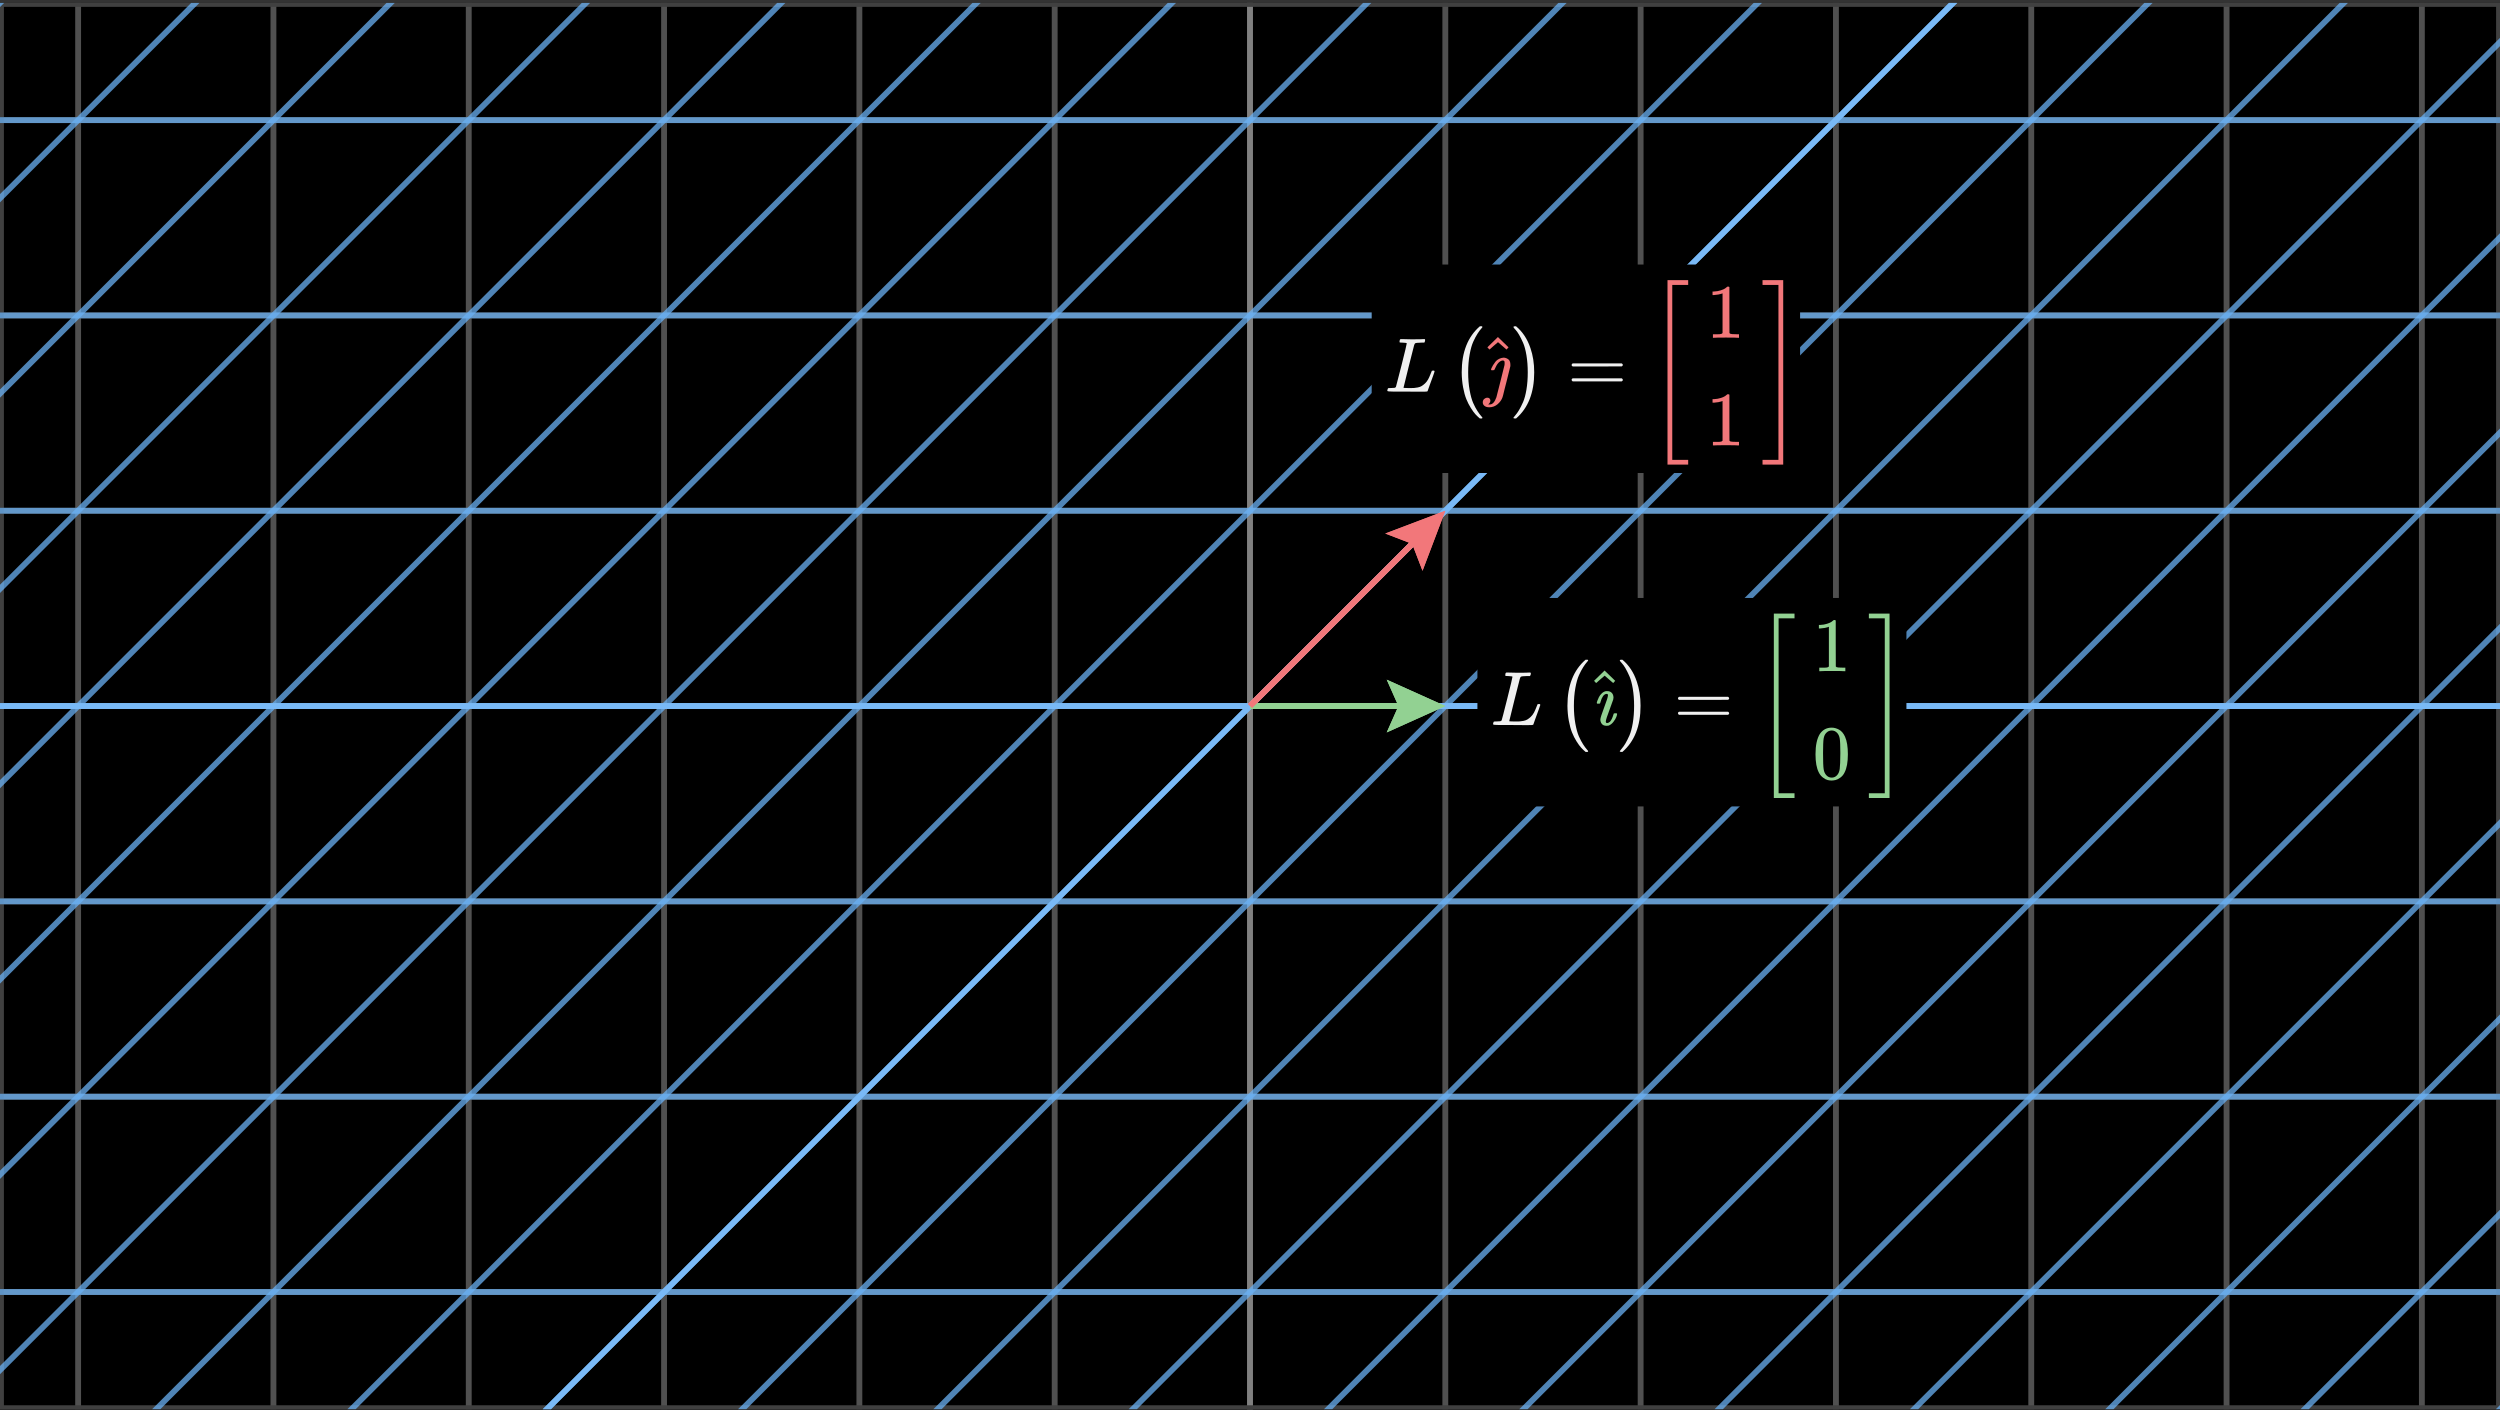 <svg width="640" height="361" viewBox="0 0 640 361" fill="none" xmlns="http://www.w3.org/2000/svg">
<rect x="0" y="0" width="640" height="361" fill="#333333" stroke="none"/>
<g clip-path="url(#clip0_1598_25530)">
<path d="M640 0.75H0V360.75H640V0.75Z" fill="black"/>
<g clip-path="url(#clip1_1598_25530)">
<path d="M0 30.75H640" stroke="#505050" stroke-width="1.5"/>
<path d="M0 80.75H640" stroke="#505050" stroke-width="1.5"/>
<path d="M0 130.75H640" stroke="#505050" stroke-width="1.5"/>
<path d="M0 180.75H640" stroke="#505050" stroke-width="1.5"/>
<path d="M0 230.75H640" stroke="#505050" stroke-width="1.5"/>
<path d="M0 280.75H640" stroke="#505050" stroke-width="1.5"/>
<path d="M0 330.75H640" stroke="#505050" stroke-width="1.5"/>
<path d="M20 0.75V360.75" stroke="#505050" stroke-width="1.5"/>
<path d="M70 0.75V360.75" stroke="#505050" stroke-width="1.5"/>
<path d="M120 0.75V360.75" stroke="#505050" stroke-width="1.5"/>
<path d="M170 0.75V360.75" stroke="#505050" stroke-width="1.5"/>
<path d="M220 0.75V360.75" stroke="#505050" stroke-width="1.5"/>
<path d="M270 0.75V360.75" stroke="#505050" stroke-width="1.5"/>
<path d="M320 0.75V360.75" stroke="#505050" stroke-width="1.5"/>
<path d="M370 0.75V360.75" stroke="#505050" stroke-width="1.5"/>
<path d="M420 0.75V360.75" stroke="#505050" stroke-width="1.5"/>
<path d="M470 0.75V360.75" stroke="#505050" stroke-width="1.5"/>
<path d="M520 0.75V360.75" stroke="#505050" stroke-width="1.5"/>
<path d="M570 0.75V360.75" stroke="#505050" stroke-width="1.5"/>
<path d="M620 0.75V360.75" stroke="#505050" stroke-width="1.5"/>
</g>
<path d="M0 180.75H640" stroke="#808080" stroke-width="1.5"/>
<path d="M320 0.75V360.75" stroke="#808080" stroke-width="1.5"/>
<path d="M640 0.75H0V360.75H640V0.75Z" stroke="#404040" stroke-width="2"/>
<g clip-path="url(#clip2_1598_25530)">
<path d="M-1110 330.75H1450" stroke="#6AB0F3" stroke-opacity="0.75" stroke-width="1.5"/>
<path d="M-1060 280.75H1500" stroke="#6AB0F3" stroke-opacity="0.75" stroke-width="1.5"/>
<path d="M-1010 230.75H1550" stroke="#6AB0F3" stroke-opacity="0.75" stroke-width="1.5"/>
<path d="M-960 180.75H1600" stroke="#6AB0F3" stroke-opacity="0.75" stroke-width="1.5"/>
<path d="M-910 130.75H1650" stroke="#6AB0F3" stroke-opacity="0.75" stroke-width="1.5"/>
<path d="M-860 80.75H1700" stroke="#6AB0F3" stroke-opacity="0.75" stroke-width="1.5"/>
<path d="M-810 30.75H1750" stroke="#6AB0F3" stroke-opacity="0.75" stroke-width="1.5"/>
<path d="M-1400 900.75L40 -539.25" stroke="#6AB0F3" stroke-opacity="0.75" stroke-width="1.5"/>
<path d="M-1350 900.75L90 -539.25" stroke="#6AB0F3" stroke-opacity="0.75" stroke-width="1.5"/>
<path d="M-1300 900.75L140 -539.25" stroke="#6AB0F3" stroke-opacity="0.75" stroke-width="1.5"/>
<path d="M-1250 900.75L190 -539.25" stroke="#6AB0F3" stroke-opacity="0.75" stroke-width="1.5"/>
<path d="M-1200 900.75L240 -539.25" stroke="#6AB0F3" stroke-opacity="0.75" stroke-width="1.5"/>
<path d="M-1150 900.75L290 -539.25" stroke="#6AB0F3" stroke-opacity="0.75" stroke-width="1.5"/>
<path d="M-1100 900.75L340 -539.25" stroke="#6AB0F3" stroke-opacity="0.75" stroke-width="1.5"/>
<path d="M-1050 900.75L390 -539.25" stroke="#6AB0F3" stroke-opacity="0.75" stroke-width="1.5"/>
<path d="M-1000 900.75L440 -539.25" stroke="#6AB0F3" stroke-opacity="0.75" stroke-width="1.5"/>
<path d="M-950 900.75L490 -539.25" stroke="#6AB0F3" stroke-opacity="0.75" stroke-width="1.5"/>
<path d="M-900 900.75L540 -539.25" stroke="#6AB0F3" stroke-opacity="0.75" stroke-width="1.5"/>
<path d="M-850 900.75L590 -539.25" stroke="#6AB0F3" stroke-opacity="0.75" stroke-width="1.5"/>
<path d="M-800 900.75L640 -539.25" stroke="#6AB0F3" stroke-opacity="0.75" stroke-width="1.5"/>
<path d="M-750 900.75L690 -539.25" stroke="#6AB0F3" stroke-opacity="0.75" stroke-width="1.5"/>
<path d="M-700 900.75L740 -539.25" stroke="#6AB0F3" stroke-opacity="0.75" stroke-width="1.5"/>
<path d="M-650 900.75L790 -539.25" stroke="#6AB0F3" stroke-opacity="0.75" stroke-width="1.5"/>
<path d="M-600 900.75L840 -539.25" stroke="#6AB0F3" stroke-opacity="0.75" stroke-width="1.5"/>
<path d="M-550 900.75L890 -539.25" stroke="#6AB0F3" stroke-opacity="0.75" stroke-width="1.5"/>
<path d="M-500 900.75L940 -539.25" stroke="#6AB0F3" stroke-opacity="0.75" stroke-width="1.5"/>
<path d="M-450 900.75L990 -539.25" stroke="#6AB0F3" stroke-opacity="0.75" stroke-width="1.5"/>
<path d="M-400 900.75L1040 -539.25" stroke="#6AB0F3" stroke-opacity="0.75" stroke-width="1.5"/>
<path d="M-350 900.75L1090 -539.25" stroke="#6AB0F3" stroke-opacity="0.75" stroke-width="1.5"/>
<path d="M-300 900.75L1140 -539.25" stroke="#6AB0F3" stroke-opacity="0.75" stroke-width="1.5"/>
<path d="M-250 900.75L1190 -539.25" stroke="#6AB0F3" stroke-opacity="0.75" stroke-width="1.5"/>
<path d="M-200 900.75L1240 -539.25" stroke="#6AB0F3" stroke-opacity="0.75" stroke-width="1.5"/>
<path d="M-150 900.75L1290 -539.25" stroke="#6AB0F3" stroke-opacity="0.75" stroke-width="1.5"/>
<path d="M-100 900.75L1340 -539.25" stroke="#6AB0F3" stroke-opacity="0.75" stroke-width="1.5"/>
<path d="M-50 900.75L1390 -539.25" stroke="#6AB0F3" stroke-opacity="0.75" stroke-width="1.5"/>
<path d="M0 900.75L1440 -539.25" stroke="#6AB0F3" stroke-opacity="0.75" stroke-width="1.5"/>
<path d="M50 900.75L1490 -539.25" stroke="#6AB0F3" stroke-opacity="0.75" stroke-width="1.5"/>
<path d="M100 900.75L1540 -539.25" stroke="#6AB0F3" stroke-opacity="0.75" stroke-width="1.5"/>
<path d="M150 900.75L1590 -539.25" stroke="#6AB0F3" stroke-opacity="0.75" stroke-width="1.5"/>
<path d="M200 900.75L1640 -539.25" stroke="#6AB0F3" stroke-opacity="0.75" stroke-width="1.5"/>
<path d="M250 900.75L1690 -539.25" stroke="#6AB0F3" stroke-opacity="0.75" stroke-width="1.5"/>
<path d="M300 900.75L1740 -539.25" stroke="#6AB0F3" stroke-opacity="0.75" stroke-width="1.5"/>
<path d="M350 900.75L1790 -539.25" stroke="#6AB0F3" stroke-opacity="0.75" stroke-width="1.5"/>
<path d="M400 900.75L1840 -539.25" stroke="#6AB0F3" stroke-opacity="0.75" stroke-width="1.5"/>
<path d="M450 900.75L1890 -539.25" stroke="#6AB0F3" stroke-opacity="0.75" stroke-width="1.5"/>
<path d="M500 900.75L1940 -539.25" stroke="#6AB0F3" stroke-opacity="0.75" stroke-width="1.5"/>
<path d="M550 900.75L1990 -539.25" stroke="#6AB0F3" stroke-opacity="0.75" stroke-width="1.5"/>
<path d="M600 900.75L2040 -539.25" stroke="#6AB0F3" stroke-opacity="0.75" stroke-width="1.5"/>
<path d="M1600 180.75H-960" stroke="#79B9F6" stroke-width="1.5"/>
<path d="M-400 900.75L1040 -539.25" stroke="#79B9F6" stroke-width="1.5"/>
</g>
<path d="M355 174L370 180.75L355 187.5L358 180.75L355 174Z" fill="#92D192"/>
<path d="M320 180.75H366" stroke="#92D192" stroke-width="1.5"/>
<path d="M354.62 136.583L370 130.75L364.166 146.129L361.515 139.235L354.62 136.583Z" fill="#F2777A"/>
<path d="M320 180.75L367.172 133.578" stroke="#F2777A" stroke-width="1.5"/>
<path d="M355 174L370 180.75L355 187.5L358 180.75L355 174Z" fill="#92D192"/>
<path d="M320 180.75H366" stroke="#92D192" stroke-width="1.5"/>
<path d="M354.62 136.583L370 130.75L364.166 146.129L361.515 139.235L354.62 136.583Z" fill="#F2777A"/>
<path d="M320 180.75L367.172 133.578" stroke="#F2777A" stroke-width="1.5"/>
<path d="M488.045 153.078H378.219V206.444H488.045V153.078Z" fill="black"/>
<g clip-path="url(#clip3_1598_25530)">
<path d="M386.075 173.07C385.629 173.07 385.392 173.044 385.366 172.991C385.353 172.965 385.346 172.912 385.346 172.834C385.346 172.519 385.419 172.302 385.563 172.184C385.589 172.171 385.688 172.165 385.858 172.165C386.567 172.204 387.4 172.224 388.358 172.224C390.208 172.224 391.271 172.204 391.547 172.165H391.783C391.861 172.243 391.901 172.302 391.901 172.342C391.901 172.381 391.888 172.499 391.861 172.696C391.796 172.893 391.737 173.017 391.684 173.07H390.936C390.031 173.083 389.5 173.142 389.342 173.247C389.25 173.3 389.158 173.483 389.067 173.798C388.975 174.113 388.535 175.845 387.748 178.994C387.538 179.847 387.315 180.753 387.079 181.711C386.842 182.669 386.665 183.39 386.547 183.876L386.37 184.584C386.37 184.637 386.429 184.663 386.547 184.663C386.665 184.663 387.052 184.676 387.708 184.702H388.043C388.463 184.702 388.798 184.696 389.047 184.683C389.296 184.67 389.618 184.624 390.011 184.545C390.405 184.466 390.733 184.348 390.995 184.191C391.258 184.033 391.547 183.81 391.861 183.521C392.176 183.233 392.452 182.872 392.688 182.439C392.898 182.045 393.095 181.606 393.279 181.12C393.462 180.635 393.574 180.359 393.613 180.293C393.679 180.254 393.79 180.234 393.948 180.234H394.204C394.282 180.353 394.322 180.425 394.322 180.451C394.322 180.477 394.191 180.864 393.928 181.612C393.666 182.36 393.377 183.147 393.062 183.974C392.747 184.801 392.577 185.286 392.55 185.431C392.524 185.496 392.498 185.536 392.472 185.549C392.445 185.562 392.34 185.582 392.157 185.608C391.973 185.634 391.691 185.641 391.31 185.627C391.166 185.627 390.667 185.627 389.814 185.627C388.962 185.627 388.148 185.621 387.374 185.608H383.87C382.768 185.608 382.217 185.542 382.217 185.411C382.217 185.319 382.23 185.227 382.256 185.135C382.322 184.886 382.388 184.748 382.453 184.722C382.506 184.709 382.604 184.702 382.748 184.702H382.866C383.221 184.702 383.614 184.683 384.047 184.643C384.231 184.604 384.356 184.525 384.421 184.407C384.461 184.355 384.933 182.531 385.839 178.935C386.744 175.34 387.197 173.444 387.197 173.247C387.197 173.155 386.823 173.096 386.075 173.07Z" fill="#F0F0F0"/>
<path d="M401.264 180.677C401.264 175.494 402.812 171.564 405.909 168.887H406.46C406.539 168.966 406.578 169.025 406.578 169.064C406.578 169.117 406.454 169.281 406.204 169.556C405.955 169.832 405.653 170.245 405.299 170.796C404.945 171.348 404.584 172.03 404.216 172.843C403.849 173.657 403.541 174.753 403.291 176.131C403.042 177.508 402.917 179.03 402.917 180.697C402.917 182.35 403.042 183.866 403.291 185.244C403.541 186.621 403.842 187.71 404.197 188.511C404.551 189.311 404.912 189.994 405.279 190.558C405.647 191.122 405.955 191.542 406.204 191.818C406.454 192.093 406.578 192.257 406.578 192.31C406.578 192.349 406.539 192.408 406.46 192.487H405.909C405.528 192.172 405.161 191.824 404.807 191.444C404.452 191.063 404.052 190.519 403.606 189.81C403.16 189.101 402.773 188.34 402.445 187.527C402.117 186.713 401.841 185.709 401.618 184.515C401.395 183.321 401.277 182.042 401.264 180.677Z" fill="#F0F0F0"/>
<path d="M408.763 179.959C408.763 179.893 408.809 179.722 408.901 179.447C408.993 179.171 409.13 178.85 409.314 178.482C409.498 178.115 409.754 177.78 410.082 177.479C410.41 177.177 410.764 176.993 411.145 176.928H411.499C411.945 176.928 412.312 177.072 412.601 177.361C412.89 177.649 413.041 178.056 413.054 178.581C413.041 178.83 413.014 179.007 412.975 179.112C412.936 179.217 412.647 180.018 412.109 181.514C411.427 183.298 411.086 184.361 411.086 184.702C411.086 184.965 411.191 185.096 411.4 185.096C411.65 185.096 411.899 184.984 412.148 184.761C412.49 184.394 412.785 183.784 413.034 182.931C413.073 182.773 413.106 182.681 413.133 182.655C413.159 182.629 413.251 182.609 413.408 182.596H413.526C413.657 182.596 413.743 182.596 413.782 182.596C413.821 182.596 413.867 182.616 413.92 182.655C413.972 182.695 413.992 182.741 413.979 182.793C413.979 182.924 413.913 183.174 413.782 183.541C413.651 183.908 413.402 184.328 413.034 184.801C412.667 185.273 412.247 185.594 411.774 185.765C411.669 185.791 411.512 185.804 411.302 185.804C410.725 185.804 410.311 185.64 410.062 185.312C409.813 184.984 409.688 184.617 409.688 184.21C409.688 183.856 410.01 182.832 410.653 181.14C411.295 179.447 411.624 178.417 411.637 178.049C411.637 177.892 411.617 177.787 411.578 177.735C411.538 177.682 411.44 177.649 411.282 177.636C410.915 177.662 410.607 177.866 410.357 178.246C410.108 178.627 409.924 179.034 409.806 179.467C409.688 179.9 409.609 180.116 409.57 180.116C409.557 180.129 409.432 180.136 409.196 180.136H408.881C408.802 180.057 408.763 179.998 408.763 179.959Z" fill="#92D192"/>
<path d="M408.078 174.29L410.775 171.653L410.932 171.81C412.638 173.437 413.491 174.264 413.491 174.29L412.979 174.861C412.953 174.848 412.572 174.52 411.837 173.877L410.794 172.971L409.712 173.896C409.541 174.041 409.371 174.192 409.2 174.349C409.029 174.507 408.892 174.631 408.787 174.723L408.629 174.841C408.603 174.867 408.504 174.776 408.334 174.566L408.078 174.29Z" fill="#92D192"/>
<path d="M419.982 180.677C419.982 185.873 418.434 189.81 415.337 192.487H415.081C414.911 192.487 414.799 192.474 414.747 192.447C414.694 192.421 414.668 192.362 414.668 192.27C414.694 192.205 414.858 192.001 415.16 191.66C415.462 191.319 415.777 190.873 416.105 190.322C416.433 189.771 416.774 189.095 417.128 188.294C417.482 187.494 417.771 186.425 417.994 185.086C418.217 183.748 418.329 182.285 418.329 180.697C418.329 179.109 418.217 177.646 417.994 176.308C417.771 174.969 417.482 173.9 417.128 173.099C416.774 172.299 416.433 171.617 416.105 171.052C415.777 170.488 415.462 170.049 415.16 169.734C414.858 169.419 414.694 169.209 414.668 169.104C414.668 168.959 414.766 168.887 414.963 168.887H415.081H415.337C417.017 170.291 418.243 172.155 419.018 174.477C419.661 176.327 419.982 178.394 419.982 180.677Z" fill="#F0F0F0"/>
<path d="M429.562 178.778C429.562 178.607 429.654 178.476 429.837 178.384H442.375C442.572 178.489 442.67 178.62 442.67 178.778C442.67 178.922 442.578 179.047 442.395 179.152L436.136 179.172H429.877C429.667 179.106 429.562 178.975 429.562 178.778ZM429.562 182.596C429.562 182.4 429.667 182.268 429.877 182.203H442.395C442.578 182.334 442.67 182.465 442.67 182.596C442.67 182.767 442.572 182.898 442.375 182.99H429.837C429.654 182.898 429.562 182.767 429.562 182.596Z" fill="#F0F0F0"/>
<path d="M454.102 204.296V157.078H459.397V158.298H455.322V203.076H459.397V204.296H454.102Z" fill="#92D192"/>
<path d="M468.195 160.453L467.939 160.552C467.755 160.617 467.493 160.683 467.152 160.748C466.811 160.814 466.43 160.86 466.01 160.886H465.636V159.981H466.01C466.627 159.955 467.198 159.856 467.722 159.686C468.247 159.515 468.615 159.358 468.825 159.213C469.035 159.069 469.218 158.925 469.376 158.78C469.402 158.741 469.481 158.721 469.612 158.721C469.73 158.721 469.842 158.761 469.947 158.839V164.724L469.966 170.629C470.058 170.721 470.137 170.78 470.202 170.806C470.268 170.833 470.426 170.859 470.675 170.885C470.924 170.911 471.331 170.924 471.895 170.924H472.407V171.83H472.19C471.915 171.79 470.872 171.771 469.061 171.771C467.276 171.771 466.246 171.79 465.971 171.83H465.735V170.924H466.246C466.535 170.924 466.784 170.924 466.994 170.924C467.204 170.924 467.368 170.918 467.486 170.905C467.604 170.892 467.709 170.872 467.801 170.846C467.893 170.819 467.946 170.806 467.959 170.806C467.972 170.806 468.011 170.774 468.077 170.708C468.142 170.642 468.182 170.616 468.195 170.629V160.453Z" fill="#92D192"/>
<path d="M465.892 187.871C466.627 186.808 467.631 186.277 468.903 186.277C469.533 186.277 470.163 186.447 470.793 186.789C471.423 187.13 471.935 187.733 472.328 188.599C472.814 189.689 473.056 191.184 473.056 193.087C473.056 195.121 472.774 196.676 472.21 197.752C471.948 198.303 471.587 198.743 471.128 199.071C470.668 199.399 470.268 199.602 469.927 199.681C469.586 199.76 469.251 199.805 468.923 199.819C468.582 199.819 468.241 199.779 467.9 199.701C467.558 199.622 467.158 199.412 466.699 199.071C466.24 198.729 465.879 198.29 465.616 197.752C465.052 196.676 464.77 195.121 464.77 193.087C464.77 190.804 465.144 189.065 465.892 187.871ZM470.321 187.635C469.927 187.215 469.461 187.005 468.923 187.005C468.372 187.005 467.9 187.215 467.506 187.635C467.178 187.976 466.961 188.449 466.856 189.052C466.751 189.656 466.699 190.915 466.699 192.831C466.699 194.904 466.751 196.269 466.856 196.925C466.961 197.581 467.198 198.1 467.565 198.48C467.932 198.874 468.385 199.071 468.923 199.071C469.448 199.071 469.894 198.874 470.262 198.48C470.642 198.087 470.878 197.535 470.97 196.827C471.062 196.118 471.114 194.786 471.128 192.831C471.128 190.929 471.075 189.675 470.97 189.072C470.865 188.468 470.649 187.989 470.321 187.635Z" fill="#92D192"/>
<path d="M478.43 158.298V157.078H483.725V204.296H478.43V203.076H482.504V158.298H478.43Z" fill="#92D192"/>
</g>
<path d="M460.821 67.722H351.153V121.089H460.821V67.722Z" fill="black"/>
<g clip-path="url(#clip4_1598_25530)">
<path d="M359.008 87.714C358.562 87.714 358.326 87.688 358.3 87.636C358.287 87.609 358.28 87.557 358.28 87.478C358.28 87.163 358.352 86.947 358.497 86.829C358.523 86.816 358.621 86.809 358.792 86.809C359.501 86.848 360.334 86.868 361.292 86.868C363.142 86.868 364.205 86.848 364.48 86.809H364.716C364.795 86.888 364.835 86.947 364.835 86.986C364.835 87.025 364.821 87.144 364.795 87.34C364.73 87.537 364.671 87.662 364.618 87.714H363.87C362.965 87.728 362.433 87.787 362.276 87.891C362.184 87.944 362.092 88.128 362 88.443C361.908 88.757 361.469 90.49 360.681 93.639C360.472 94.492 360.248 95.397 360.012 96.355C359.776 97.313 359.599 98.035 359.481 98.52L359.304 99.229C359.304 99.281 359.363 99.308 359.481 99.308C359.599 99.308 359.986 99.321 360.642 99.347H360.977C361.397 99.347 361.731 99.34 361.981 99.327C362.23 99.314 362.551 99.268 362.945 99.189C363.339 99.111 363.667 98.993 363.929 98.835C364.192 98.678 364.48 98.455 364.795 98.166C365.11 97.877 365.386 97.516 365.622 97.083C365.832 96.69 366.029 96.25 366.212 95.765C366.396 95.279 366.508 95.004 366.547 94.938C366.613 94.899 366.724 94.879 366.882 94.879H367.137C367.216 94.997 367.256 95.069 367.256 95.095C367.256 95.122 367.124 95.509 366.862 96.257C366.599 97.005 366.311 97.792 365.996 98.619C365.681 99.445 365.51 99.931 365.484 100.075C365.458 100.141 365.432 100.18 365.405 100.193C365.379 100.206 365.274 100.226 365.09 100.252C364.907 100.279 364.625 100.285 364.244 100.272C364.1 100.272 363.601 100.272 362.748 100.272C361.895 100.272 361.082 100.265 360.308 100.252H356.804C355.702 100.252 355.151 100.187 355.151 100.055C355.151 99.964 355.164 99.872 355.19 99.78C355.256 99.531 355.321 99.393 355.387 99.367C355.439 99.353 355.538 99.347 355.682 99.347H355.8C356.154 99.347 356.548 99.327 356.981 99.288C357.165 99.249 357.289 99.17 357.355 99.052C357.394 98.999 357.867 97.175 358.772 93.58C359.678 89.984 360.13 88.088 360.13 87.891C360.13 87.8 359.756 87.741 359.008 87.714Z" fill="#F0F0F0"/>
<path d="M374.198 95.322C374.198 90.138 375.746 86.209 378.843 83.532H379.394C379.473 83.61 379.512 83.669 379.512 83.709C379.512 83.761 379.387 83.925 379.138 84.201C378.889 84.476 378.587 84.89 378.233 85.441C377.878 85.992 377.518 86.674 377.15 87.488C376.783 88.301 376.474 89.397 376.225 90.775C375.976 92.153 375.851 93.675 375.851 95.341C375.851 96.995 375.976 98.51 376.225 99.888C376.474 101.266 376.776 102.355 377.13 103.155C377.485 103.956 377.846 104.638 378.213 105.202C378.58 105.767 378.889 106.187 379.138 106.462C379.387 106.738 379.512 106.902 379.512 106.954C379.512 106.994 379.473 107.053 379.394 107.131H378.843C378.462 106.816 378.095 106.469 377.741 106.088C377.386 105.708 376.986 105.163 376.54 104.454C376.094 103.746 375.707 102.985 375.379 102.171C375.051 101.358 374.775 100.354 374.552 99.16C374.329 97.966 374.211 96.686 374.198 95.322Z" fill="#F0F0F0"/>
<path d="M381.697 94.662C381.697 94.662 381.697 94.643 381.697 94.603C381.697 94.564 381.736 94.446 381.815 94.249C381.894 94.052 382.025 93.803 382.209 93.501C382.392 93.199 382.602 92.897 382.838 92.596C383.075 92.294 383.383 92.051 383.764 91.867C384.144 91.684 384.538 91.579 384.945 91.552C385.378 91.579 385.771 91.723 386.125 91.986C386.48 92.248 386.657 92.707 386.657 93.363V93.718L385.692 97.615C385.548 98.166 385.384 98.802 385.2 99.524C385.017 100.246 384.885 100.784 384.807 101.138C384.728 101.492 384.676 101.676 384.649 101.689C384.426 102.345 384.013 102.936 383.409 103.461C382.806 103.985 382.097 104.254 381.284 104.268C380.68 104.268 380.227 104.117 379.925 103.815C379.702 103.592 379.591 103.323 379.591 103.008C379.591 102.64 379.709 102.352 379.945 102.142C380.181 101.932 380.45 101.82 380.752 101.807C381.028 101.807 381.224 101.886 381.343 102.043C381.461 102.201 381.526 102.352 381.539 102.496C381.539 102.916 381.356 103.257 380.988 103.52L381.087 103.539H381.382H381.402C382.084 103.539 382.642 102.929 383.075 101.709C383.114 101.591 383.462 100.226 384.118 97.615C384.774 95.004 385.122 93.606 385.161 93.422C385.174 93.344 385.181 93.193 385.181 92.97C385.181 92.812 385.174 92.694 385.161 92.615C385.148 92.537 385.109 92.464 385.043 92.399C384.977 92.333 384.879 92.294 384.748 92.281C384.407 92.281 384.046 92.458 383.665 92.812C383.429 93.048 383.232 93.317 383.075 93.619C382.917 93.921 382.793 94.177 382.701 94.387C382.609 94.597 382.55 94.715 382.524 94.741C382.497 94.767 382.373 94.78 382.15 94.78H381.815C381.736 94.702 381.697 94.643 381.697 94.603V94.662Z" fill="#F2777A"/>
<path d="M380.772 88.915L383.468 86.278L383.626 86.435C385.332 88.062 386.185 88.889 386.185 88.915L385.673 89.486C385.647 89.473 385.266 89.145 384.531 88.502L383.488 87.596L382.405 88.521C382.235 88.666 382.064 88.817 381.894 88.974C381.723 89.132 381.585 89.256 381.48 89.348L381.323 89.466C381.297 89.492 381.198 89.4 381.028 89.191L380.772 88.915Z" fill="#F2777A"/>
<path d="M392.759 95.322C392.759 100.518 391.21 104.454 388.113 107.131H387.858C387.687 107.131 387.575 107.118 387.523 107.092C387.47 107.066 387.444 107.007 387.444 106.915C387.47 106.849 387.635 106.646 387.936 106.305C388.238 105.963 388.553 105.517 388.881 104.966C389.209 104.415 389.55 103.739 389.905 102.939C390.259 102.138 390.548 101.069 390.771 99.731C390.994 98.392 391.105 96.929 391.105 95.341C391.105 93.754 390.994 92.29 390.771 90.952C390.548 89.614 390.259 88.544 389.905 87.744C389.55 86.943 389.209 86.261 388.881 85.697C388.553 85.132 388.238 84.693 387.936 84.378C387.635 84.063 387.47 83.853 387.444 83.748C387.444 83.604 387.543 83.532 387.739 83.532H387.858H388.113C389.793 84.936 391.02 86.799 391.794 89.121C392.437 90.972 392.759 93.038 392.759 95.322Z" fill="#F0F0F0"/>
<path d="M402.338 93.422C402.338 93.252 402.43 93.121 402.614 93.029H415.152C415.349 93.134 415.447 93.265 415.447 93.422C415.447 93.567 415.355 93.691 415.171 93.796L408.912 93.816H402.653C402.443 93.75 402.338 93.619 402.338 93.422ZM402.338 97.241C402.338 97.044 402.443 96.913 402.653 96.847H415.171C415.355 96.978 415.447 97.11 415.447 97.241C415.447 97.411 415.349 97.543 415.152 97.635H402.614C402.43 97.543 402.338 97.411 402.338 97.241Z" fill="#F0F0F0"/>
<path d="M426.879 118.941V71.722H432.174V72.942H428.099V117.721H432.174V118.941H426.879Z" fill="#F2777A"/>
<path d="M440.972 75.098L440.716 75.196C440.532 75.262 440.27 75.327 439.929 75.393C439.587 75.459 439.207 75.504 438.787 75.531H438.413V74.625H438.787C439.404 74.599 439.974 74.501 440.499 74.33C441.024 74.159 441.392 74.002 441.602 73.858C441.812 73.713 441.995 73.569 442.153 73.425C442.179 73.385 442.258 73.366 442.389 73.366C442.507 73.366 442.619 73.405 442.724 73.484V79.369L442.743 85.274C442.835 85.366 442.914 85.425 442.979 85.451C443.045 85.477 443.202 85.503 443.452 85.53C443.701 85.556 444.108 85.569 444.672 85.569H445.184V86.474H444.967C444.692 86.435 443.649 86.415 441.838 86.415C440.053 86.415 439.023 86.435 438.748 86.474H438.511V85.569H439.023C439.312 85.569 439.561 85.569 439.771 85.569C439.981 85.569 440.145 85.562 440.263 85.549C440.381 85.536 440.486 85.516 440.578 85.49C440.67 85.464 440.722 85.451 440.736 85.451C440.749 85.451 440.788 85.418 440.854 85.352C440.919 85.287 440.959 85.261 440.972 85.274V75.098Z" fill="#F2777A"/>
<path d="M440.972 102.654L440.716 102.752C440.532 102.818 440.27 102.883 439.929 102.949C439.587 103.014 439.207 103.06 438.787 103.087H438.413V102.181H438.787C439.404 102.155 439.974 102.057 440.499 101.886C441.024 101.715 441.392 101.558 441.602 101.414C441.812 101.269 441.995 101.125 442.153 100.981C442.179 100.941 442.258 100.921 442.389 100.921C442.507 100.921 442.619 100.961 442.724 101.04V106.925L442.743 112.83C442.835 112.921 442.914 112.981 442.979 113.007C443.045 113.033 443.202 113.059 443.452 113.085C443.701 113.112 444.108 113.125 444.672 113.125H445.184V114.03H444.967C444.692 113.991 443.649 113.971 441.838 113.971C440.053 113.971 439.023 113.991 438.748 114.03H438.511V113.125H439.023C439.312 113.125 439.561 113.125 439.771 113.125C439.981 113.125 440.145 113.118 440.263 113.105C440.381 113.092 440.486 113.072 440.578 113.046C440.67 113.02 440.722 113.007 440.736 113.007C440.749 113.007 440.788 112.974 440.854 112.908C440.919 112.843 440.959 112.816 440.972 112.83V102.654Z" fill="#F2777A"/>
<path d="M451.207 72.942V71.722H456.502V118.941H451.207V117.721H455.281V72.942H451.207Z" fill="#F2777A"/>
</g>
</g>
<defs>
<clipPath id="clip0_1598_25530">
<rect width="640" height="360" fill="white" transform="translate(0 0.75)"/>
</clipPath>
<clipPath id="clip1_1598_25530">
<rect width="640" height="360" fill="white" transform="translate(0 0.75)"/>
</clipPath>
<clipPath id="clip2_1598_25530">
<rect width="2560" height="1440" fill="white" transform="translate(-960 -539.25)"/>
</clipPath>
<clipPath id="clip3_1598_25530">
<rect width="107.019" height="47.241" fill="white" transform="translate(381.587 157.066)"/>
</clipPath>
<clipPath id="clip4_1598_25530">
<rect width="106.862" height="47.241" fill="white" transform="translate(354.521 71.711)"/>
</clipPath>
</defs>
</svg>
